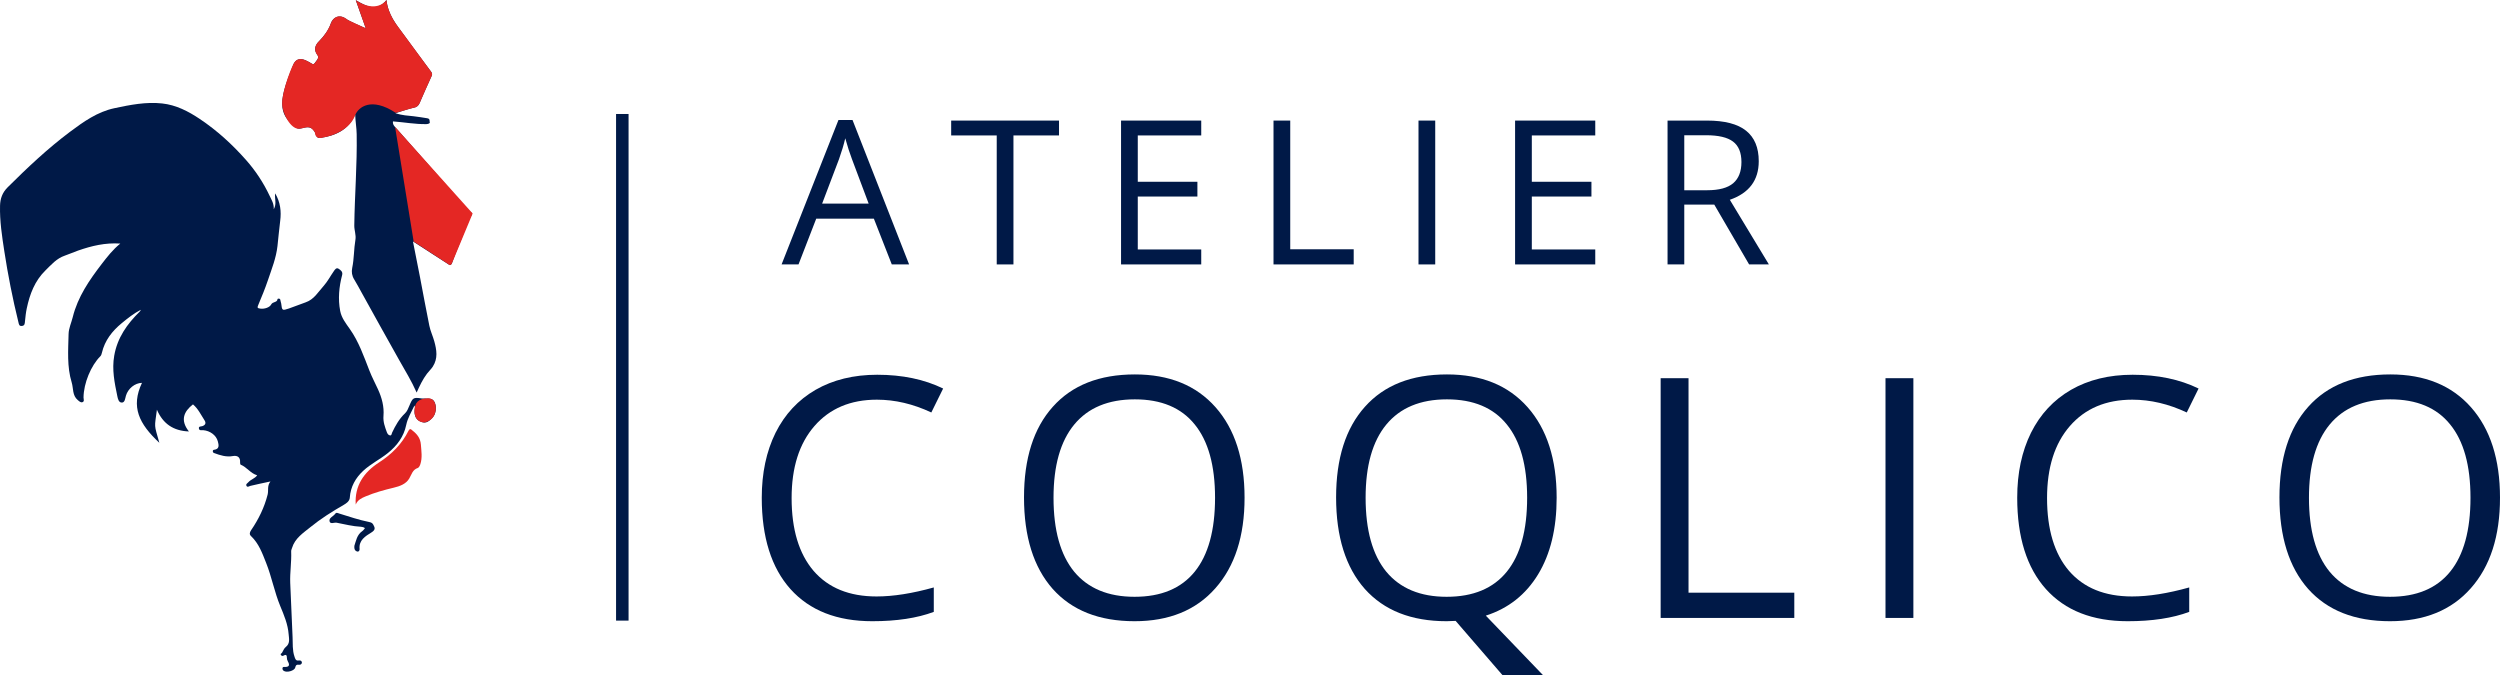 <?xml version="1.0" encoding="UTF-8"?><svg width="200" height="54" viewBox="0 0 200 54" fill="none" xmlns="http://www.w3.org/2000/svg">
<path d="M71.343 21.154L69.91 17.494H65.298L63.881 21.154H62.527L67.077 9.599H68.202L72.728 21.154H71.343ZM69.493 16.29L68.155 12.724C67.982 12.273 67.804 11.719 67.62 11.063C67.504 11.567 67.339 12.12 67.124 12.724L65.77 16.29H69.493Z" fill="#001947"/>
<path d="M81.076 21.154H79.738V10.835H76.094V9.646H84.721V10.835H81.076V21.154Z" fill="#001947"/>
<path d="M96.099 21.154H89.684V9.646H96.099V10.835H91.022V14.542H95.792V15.723H91.022V19.957H96.099V21.154Z" fill="#001947"/>
<path d="M101.881 21.154V9.646H103.219V19.942H108.296V21.154H101.881Z" fill="#001947"/>
<path d="M113.48 21.154V9.646H114.818V21.154H113.48Z" fill="#001947"/>
<path d="M127.621 21.154H121.207V9.646H127.621V10.835H122.545V14.542H127.315V15.723H122.545V19.957H127.621V21.154Z" fill="#001947"/>
<path d="M134.742 16.368V21.154H133.404V9.646H136.56C137.971 9.646 139.013 9.917 139.685 10.457C140.362 10.998 140.7 11.811 140.7 12.897C140.7 14.419 139.929 15.447 138.386 15.983L141.511 21.154H139.929L137.142 16.368H134.742ZM134.742 15.219H136.576C137.52 15.219 138.213 15.033 138.654 14.66C139.094 14.282 139.315 13.718 139.315 12.968C139.315 12.207 139.089 11.659 138.638 11.323C138.192 10.987 137.473 10.819 136.481 10.819H134.742V15.219Z" fill="#001947"/>
<path d="M70.151 31.974C68.043 31.974 66.377 32.678 65.153 34.086C63.937 35.486 63.329 37.405 63.329 39.845C63.329 42.355 63.915 44.297 65.087 45.67C66.267 47.034 67.947 47.717 70.124 47.717C71.463 47.717 72.989 47.476 74.703 46.995V48.95C73.373 49.448 71.734 49.697 69.783 49.697C66.958 49.697 64.776 48.84 63.237 47.126C61.707 45.412 60.941 42.976 60.941 39.819C60.941 37.843 61.309 36.111 62.043 34.624C62.787 33.137 63.854 31.992 65.244 31.187C66.644 30.383 68.288 29.98 70.177 29.98C72.188 29.98 73.946 30.348 75.451 31.082L74.506 32.998C73.054 32.315 71.602 31.974 70.151 31.974Z" fill="#001947"/>
<path d="M99.565 39.819C99.565 42.889 98.787 45.303 97.23 47.06C95.682 48.818 93.526 49.697 90.763 49.697C87.938 49.697 85.755 48.836 84.216 47.113C82.686 45.381 81.921 42.941 81.921 39.793C81.921 36.671 82.69 34.252 84.229 32.538C85.769 30.815 87.955 29.954 90.789 29.954C93.544 29.954 95.695 30.828 97.243 32.578C98.791 34.327 99.565 36.741 99.565 39.819ZM84.282 39.819C84.282 42.417 84.833 44.389 85.935 45.736C87.046 47.074 88.655 47.743 90.763 47.743C92.888 47.743 94.493 47.074 95.577 45.736C96.661 44.398 97.204 42.425 97.204 39.819C97.204 37.239 96.661 35.285 95.577 33.955C94.501 32.617 92.905 31.948 90.789 31.948C88.663 31.948 87.046 32.621 85.935 33.968C84.833 35.306 84.282 37.257 84.282 39.819Z" fill="#001947"/>
<path d="M124.532 39.819C124.532 42.277 124.038 44.319 123.05 45.946C122.062 47.572 120.667 48.674 118.865 49.251L123.43 54H120.19L116.451 49.671L115.73 49.697C112.905 49.697 110.723 48.836 109.183 47.113C107.653 45.381 106.888 42.941 106.888 39.793C106.888 36.671 107.657 34.252 109.197 32.538C110.736 30.815 112.922 29.954 115.756 29.954C118.511 29.954 120.662 30.828 122.21 32.578C123.758 34.327 124.532 36.741 124.532 39.819ZM109.249 39.819C109.249 42.417 109.8 44.389 110.902 45.736C112.013 47.074 113.622 47.743 115.73 47.743C117.855 47.743 119.46 47.074 120.544 45.736C121.629 44.398 122.171 42.425 122.171 39.819C122.171 37.239 121.629 35.285 120.544 33.955C119.468 32.617 117.872 31.948 115.756 31.948C113.631 31.948 112.013 32.621 110.902 33.968C109.8 35.306 109.249 37.257 109.249 39.819Z" fill="#001947"/>
<path d="M132.852 49.435V30.256H135.082V47.415H143.544V49.435H132.852Z" fill="#001947"/>
<path d="M150.84 49.435V30.256H153.07V49.435H150.84Z" fill="#001947"/>
<path d="M170.586 31.974C168.478 31.974 166.812 32.678 165.588 34.086C164.372 35.486 163.764 37.405 163.764 39.845C163.764 42.355 164.35 44.297 165.522 45.67C166.703 47.034 168.382 47.717 170.56 47.717C171.898 47.717 173.424 47.476 175.138 46.995V48.95C173.809 49.448 172.169 49.697 170.219 49.697C167.394 49.697 165.212 48.84 163.673 47.126C162.142 45.412 161.377 42.976 161.377 39.819C161.377 37.843 161.744 36.111 162.479 34.624C163.222 33.137 164.289 31.992 165.68 31.187C167.079 30.383 168.723 29.98 170.612 29.98C172.624 29.98 174.382 30.348 175.886 31.082L174.941 32.998C173.49 32.315 172.038 31.974 170.586 31.974Z" fill="#001947"/>
<path d="M200 39.819C200 42.889 199.222 45.303 197.665 47.06C196.117 48.818 193.962 49.697 191.198 49.697C188.373 49.697 186.191 48.836 184.652 47.113C183.121 45.381 182.356 42.941 182.356 39.793C182.356 36.671 183.126 34.252 184.665 32.538C186.204 30.815 188.391 29.954 191.224 29.954C193.979 29.954 196.13 30.828 197.678 32.578C199.226 34.327 200 36.741 200 39.819ZM184.717 39.819C184.717 42.417 185.268 44.389 186.37 45.736C187.481 47.074 189.09 47.743 191.198 47.743C193.323 47.743 194.928 47.074 196.012 45.736C197.097 44.398 197.639 42.425 197.639 39.819C197.639 37.239 197.097 35.285 196.012 33.955C194.937 32.617 193.341 31.948 191.224 31.948C189.099 31.948 187.481 32.621 186.37 33.968C185.268 35.306 184.717 37.257 184.717 39.819Z" fill="#001947"/>
<line x1="49.785" y1="49.649" x2="49.785" y2="9.119" stroke="#001947"/>
<path d="M37.726 17.208C37.297 17.991 37.051 18.854 36.69 19.67C36.491 20.118 36.34 20.587 36.159 21.042C36.12 21.147 36.058 21.262 35.907 21.165C34.961 20.555 34.015 19.944 33.036 19.313C33.224 20.266 33.415 21.208 33.596 22.15C33.849 23.454 34.08 24.757 34.347 26.057C34.433 26.483 34.628 26.884 34.744 27.306C34.932 27.992 35.051 28.671 34.618 29.339C34.48 29.545 34.303 29.704 34.159 29.895C33.816 30.35 33.578 30.852 33.332 31.404C32.921 30.476 32.408 29.646 31.928 28.794C30.913 26.996 29.917 25.19 28.917 23.385C28.725 23.042 28.545 22.692 28.339 22.36C28.155 22.067 28.108 21.757 28.176 21.436C28.332 20.692 28.306 19.93 28.433 19.186C28.501 18.796 28.335 18.424 28.343 18.031C28.375 15.597 28.577 13.168 28.534 10.73C28.527 10.232 28.436 9.748 28.415 9.163C27.844 10.434 26.812 10.864 25.617 11.034C25.458 11.055 25.364 11.005 25.299 10.832C25.064 10.214 24.79 10.066 24.154 10.261C23.671 10.409 23.483 10.03 23.223 9.795C22.457 9.095 22.494 8.192 22.714 7.304C22.891 6.589 23.18 5.903 23.447 5.214C23.624 4.755 23.963 4.629 24.411 4.809C24.526 4.856 24.634 4.928 24.75 4.975C24.902 5.04 25.057 5.268 25.212 5.004C25.328 4.809 25.584 4.661 25.364 4.354C25.09 3.972 25.205 3.625 25.526 3.293C25.931 2.878 26.277 2.426 26.472 1.859C26.624 1.415 27.115 1.119 27.631 1.473C28.101 1.794 28.66 1.986 29.263 2.271L28.465 0.018C29.343 0.52 30.13 0.971 30.92 0C31.04 1.177 31.704 1.968 32.31 2.791C33.032 3.769 33.747 4.755 34.477 5.726C34.578 5.863 34.592 5.939 34.524 6.091C34.195 6.802 33.874 7.517 33.571 8.239C33.473 8.474 33.332 8.564 33.087 8.618C32.632 8.719 32.191 8.885 31.639 9.055C32.184 9.239 32.643 9.25 33.094 9.301C33.455 9.344 33.816 9.402 34.177 9.46C34.43 9.499 34.347 9.687 34.383 9.799C34.401 9.86 34.267 9.925 34.108 9.929C33.217 9.947 32.339 9.777 31.437 9.712C31.404 9.983 31.567 10.113 31.704 10.268C32.57 11.243 33.437 12.222 34.296 13.204C35.285 14.334 36.271 15.471 37.264 16.601C37.405 16.76 37.578 16.89 37.737 17.034V17.208H37.726Z" fill="#001947"/>
<path d="M21.908 16.728C22.157 16.273 21.948 15.89 22.013 15.468C22.435 16.175 22.511 16.919 22.417 17.659C22.33 18.334 22.273 19.017 22.197 19.692C22.088 20.649 21.738 21.512 21.439 22.4C21.211 23.075 20.94 23.736 20.662 24.396C20.576 24.606 20.576 24.656 20.821 24.689C21.186 24.739 21.583 24.577 21.691 24.364C21.821 24.108 22.182 24.227 22.204 23.92C22.204 23.891 22.424 23.83 22.435 24.032C22.439 24.115 22.486 24.194 22.496 24.281C22.565 24.851 22.569 24.862 23.117 24.678C23.569 24.526 24.006 24.339 24.453 24.187C25.121 23.959 25.453 23.36 25.883 22.884C26.201 22.53 26.425 22.093 26.699 21.703C26.793 21.566 26.908 21.371 27.107 21.512C27.259 21.616 27.439 21.739 27.371 22.003C27.122 22.949 27.031 23.909 27.215 24.877C27.32 25.429 27.663 25.862 27.981 26.314C28.699 27.328 29.104 28.502 29.551 29.646C29.75 30.159 30.01 30.643 30.237 31.141C30.548 31.82 30.739 32.527 30.678 33.271C30.638 33.744 30.793 34.156 30.949 34.578C30.995 34.704 31.079 34.82 31.209 34.834C31.331 34.849 31.335 34.69 31.367 34.614C31.635 34.047 31.934 33.509 32.4 33.069C32.566 32.914 32.66 32.672 32.75 32.455C33.014 31.823 33.064 31.773 33.718 31.874C33.812 31.888 33.902 31.881 33.992 31.885C34.288 31.895 34.602 31.83 34.769 32.173C34.945 32.538 34.88 33.101 34.628 33.379C34.216 33.834 33.992 33.899 33.573 33.693C33.223 33.52 33.086 33.112 33.198 32.599C33.205 32.574 33.187 32.545 33.158 32.437C32.898 32.989 32.609 33.444 32.494 34.008C32.303 34.928 31.768 35.65 31.032 36.242C30.396 36.752 29.649 37.116 29.057 37.665C28.447 38.232 28.042 38.94 27.984 39.81C27.966 40.095 27.71 40.264 27.508 40.384C26.576 40.922 25.663 41.492 24.832 42.171C24.266 42.633 23.598 43.052 23.363 43.835C23.334 43.929 23.287 44.016 23.294 44.117C23.33 44.958 23.186 45.796 23.218 46.63C23.273 48.074 23.338 49.518 23.406 50.962C23.431 51.479 23.381 52.017 23.558 52.526C23.619 52.706 23.655 52.887 23.915 52.836C24.042 52.815 24.161 52.883 24.15 53.02C24.139 53.15 24.016 53.197 23.89 53.179C23.713 53.154 23.663 53.223 23.619 53.4C23.554 53.67 22.933 53.833 22.699 53.667C22.626 53.616 22.583 53.54 22.601 53.443C22.619 53.342 22.699 53.353 22.767 53.356C23.132 53.367 23.204 53.219 23.027 52.908C22.98 52.825 22.948 52.717 22.951 52.623C22.951 52.432 22.901 52.331 22.706 52.439C22.612 52.49 22.554 52.493 22.486 52.414C22.392 52.302 22.529 52.28 22.561 52.222C22.655 52.067 22.72 51.872 22.854 51.768C23.226 51.479 23.121 51.103 23.092 50.742C23.031 49.944 22.724 49.215 22.421 48.489C21.955 47.363 21.738 46.153 21.287 45.023C20.984 44.258 20.706 43.478 20.081 42.886C19.944 42.756 19.962 42.608 20.081 42.427C20.684 41.546 21.15 40.6 21.413 39.557C21.496 39.221 21.355 38.867 21.637 38.517C21.023 38.651 20.521 38.748 20.027 38.871C19.919 38.896 19.803 39.005 19.727 38.882C19.633 38.734 19.796 38.661 19.879 38.568C20.077 38.347 20.402 38.279 20.572 38.022C20.041 37.871 19.745 37.369 19.254 37.174C19.218 37.16 19.204 37.044 19.207 36.979C19.233 36.596 19.012 36.416 18.633 36.484C18.11 36.582 17.619 36.427 17.135 36.246C17.048 36.214 17.026 36.17 17.026 36.094C17.026 36.029 17.055 35.99 17.124 35.983C17.597 35.928 17.492 35.567 17.427 35.311C17.301 34.813 16.792 34.459 16.265 34.416C16.131 34.405 15.936 34.473 15.911 34.271C15.886 34.083 16.102 34.127 16.2 34.087C16.467 33.986 16.485 33.816 16.359 33.621C16.073 33.181 15.85 32.697 15.438 32.35C14.716 32.914 14.391 33.607 15.113 34.517C13.871 34.47 13.037 33.903 12.553 32.776C12.358 34.271 12.311 33.878 12.748 35.426C11.116 33.896 10.452 32.553 11.358 30.628C10.791 30.639 10.242 31.083 10.073 31.661C10.011 31.87 9.997 32.191 9.762 32.206C9.495 32.22 9.43 31.91 9.383 31.679C9.163 30.617 8.943 29.563 9.138 28.455C9.387 27.018 10.17 25.92 11.174 24.931C11.214 24.891 11.246 24.848 11.264 24.783C10.704 25.072 10.213 25.462 9.733 25.859C8.975 26.483 8.383 27.234 8.152 28.224C8.13 28.317 8.098 28.429 8.033 28.494C7.275 29.249 6.693 30.664 6.682 31.798C6.682 31.928 6.776 32.119 6.589 32.177C6.448 32.22 6.336 32.098 6.22 32.004C5.776 31.632 5.881 31.072 5.736 30.599C5.347 29.328 5.458 28.014 5.487 26.714C5.498 26.263 5.708 25.819 5.82 25.371C6.22 23.75 7.145 22.411 8.141 21.114C8.582 20.544 9.026 19.966 9.625 19.486C8.426 19.403 7.321 19.67 6.238 20.049C5.881 20.176 5.534 20.331 5.177 20.454C4.534 20.674 4.112 21.165 3.646 21.623C2.779 22.468 2.382 23.53 2.14 24.674C2.068 25.007 2.036 25.346 2 25.685C1.982 25.859 1.992 26.046 1.765 26.075C1.527 26.108 1.516 25.949 1.469 25.758C1.007 23.88 0.635 21.988 0.342 20.078C0.158 18.876 -0.026 17.681 0.003 16.46C0.017 15.89 0.187 15.406 0.617 14.98C2.195 13.41 3.816 11.882 5.599 10.546C6.682 9.738 7.787 8.947 9.156 8.655C10.416 8.387 11.683 8.135 12.972 8.276C14.08 8.395 15.062 8.9 15.979 9.514C17.366 10.442 18.59 11.561 19.687 12.803C20.453 13.67 21.085 14.634 21.583 15.691C21.731 16.006 21.919 16.284 21.901 16.731L21.908 16.728Z" fill="#001947"/>
<path d="M28.457 40.365C28.363 38.849 29.111 37.78 30.327 36.993C31.328 36.347 32.144 35.535 32.678 34.466C32.811 34.199 32.941 34.401 32.999 34.444C33.367 34.726 33.631 35.054 33.671 35.567C33.71 36.094 33.797 36.611 33.631 37.127C33.595 37.242 33.519 37.405 33.425 37.437C32.999 37.575 32.931 37.961 32.739 38.282C32.476 38.726 31.981 38.9 31.497 39.015C30.732 39.199 29.974 39.405 29.248 39.712C28.919 39.849 28.609 39.997 28.457 40.365Z" fill="#E42724"/>
<path d="M28.363 43.619C28.482 43.29 28.543 42.788 28.991 42.481C29.074 42.424 29.132 42.326 29.2 42.247C29.103 42.182 29.005 42.149 28.883 42.142C28.222 42.109 27.579 41.943 26.929 41.817C26.734 41.781 26.424 41.962 26.363 41.702C26.301 41.427 26.659 41.319 26.807 41.113C26.908 40.969 27.012 41.044 27.142 41.084C27.933 41.33 28.72 41.597 29.525 41.759C29.724 41.799 29.793 41.849 29.868 41.983C30.016 42.243 30.038 42.395 29.702 42.604C29.236 42.893 28.695 43.214 28.767 43.922C28.778 44.041 28.691 44.146 28.601 44.128C28.421 44.088 28.305 43.955 28.359 43.615L28.363 43.619Z" fill="#001947"/>
<path d="M33.747 9.626C33.173 9.701 32.61 9.615 32.05 9.499C31.729 9.434 31.429 9.499 31.148 9.597C31.148 10.25 31.668 10.593 32.025 11.012C33.043 12.2 34.116 13.348 35.159 14.518C35.849 15.287 36.535 16.063 37.213 16.84C37.38 17.027 37.47 17.19 37.336 17.497C36.878 18.544 36.484 19.623 36.072 20.692C36.004 20.865 35.986 20.952 35.755 20.797C35.058 20.324 34.318 19.912 33.607 19.457C33.314 19.269 33.126 18.973 32.975 18.659C32.949 18.609 33.043 18.432 32.845 18.486C32.704 18.526 32.657 18.609 32.69 18.739C32.852 19.367 32.935 20.009 33.054 20.645C33.26 21.75 33.513 22.847 33.718 23.952C33.928 25.071 34.116 26.194 34.513 27.267C34.903 28.314 34.654 29.202 33.877 29.974C33.632 30.22 33.502 30.538 33.339 30.859C32.668 29.664 31.996 28.48 31.336 27.292C30.458 25.725 29.621 24.133 28.7 22.595C28.332 21.981 28.368 21.399 28.472 20.771C28.624 19.861 28.693 18.955 28.527 18.038C28.465 17.702 28.617 17.385 28.602 17.056C28.545 15.626 28.675 14.204 28.718 12.778C28.74 12.001 28.768 11.225 28.776 10.449C28.787 9.546 28.675 9.2 28.317 8.824C27.971 9.86 27.263 10.496 26.187 10.694C26.086 10.712 26.003 10.777 25.909 10.781C25.707 10.796 25.534 10.828 25.422 10.539C25.209 10.001 24.696 9.922 24.205 10.019C23.873 10.084 23.671 9.969 23.468 9.77C22.815 9.12 22.634 8.34 22.898 7.467C23.111 6.759 23.349 6.059 23.595 5.358C23.739 4.946 23.959 4.867 24.353 5.048C24.393 5.066 24.425 5.091 24.465 5.109C25.201 5.474 25.375 5.409 25.739 4.676C25.819 4.513 25.678 4.463 25.635 4.401C25.371 4.04 25.422 3.723 25.707 3.412C26.122 2.964 26.508 2.506 26.71 1.906C26.833 1.542 27.162 1.47 27.512 1.661C28.162 2.022 28.837 2.325 29.577 2.643C29.44 1.888 29.083 1.253 28.898 0.56C28.989 0.469 29.043 0.581 29.111 0.614C29.595 0.834 30.079 0.881 30.57 0.625C30.675 0.571 30.787 0.52 30.837 0.708C31.159 1.896 32.05 2.73 32.711 3.704C33.195 4.419 33.736 5.098 34.264 5.788C34.361 5.914 34.343 5.997 34.282 6.131C33.975 6.802 33.679 7.481 33.394 8.163C33.314 8.358 33.148 8.387 32.996 8.434C32.596 8.557 32.191 8.662 31.718 8.792C31.852 8.33 31.827 7.875 31.819 7.423C31.819 7.329 31.906 7.152 31.726 7.149C31.603 7.149 31.603 7.308 31.556 7.409C31.303 7.976 31.498 8.557 31.491 9.131C31.487 9.42 31.794 9.358 31.985 9.391C32.57 9.485 33.159 9.561 33.744 9.647L33.758 9.633L33.747 9.626Z" fill="#001947"/>
<path d="M33.736 9.64L34.119 9.661C33.993 9.683 33.841 9.864 33.751 9.625L33.736 9.64Z" fill="#001947"/>
<path d="M32.31 33.585C32.274 34.476 31.866 35.206 31.231 35.762C30.614 36.307 29.917 36.766 29.224 37.228C28.415 37.766 27.902 38.625 27.794 39.65C27.772 39.842 27.678 39.953 27.53 40.08C26.938 40.589 26.194 40.86 25.588 41.351C24.902 41.907 24.151 42.383 23.559 43.059C23.241 43.423 23.06 43.856 23.046 44.326C23.017 45.25 22.999 46.182 23.05 47.106C23.093 47.871 23.125 48.637 23.093 49.406C22.616 48.456 22.27 47.46 21.992 46.442C21.674 45.279 21.28 44.145 20.609 43.127C20.58 43.08 20.566 43.015 20.526 42.983C20.179 42.719 20.309 42.484 20.508 42.188C21.071 41.347 21.475 40.434 21.656 39.423C21.724 39.033 21.724 38.654 21.732 38.221C21.288 38.441 20.793 38.322 20.381 38.581C20.454 38.416 20.566 38.311 20.724 38.231C21.02 38.08 20.898 37.874 20.692 37.816C20.226 37.69 20.024 37.322 19.786 36.964C19.681 36.996 19.786 37.141 19.703 37.159C19.638 37.173 19.565 37.098 19.569 37.029C19.584 36.682 19.334 36.495 19.132 36.282C19.027 36.17 18.934 36.105 18.76 36.202C18.645 36.267 18.482 36.278 18.341 36.271C18.114 36.26 17.858 36.271 17.67 36.173C17.414 36.036 17.692 35.816 17.688 35.624C17.674 35.036 17.395 34.592 16.782 34.325C16.645 34.263 16.544 34.238 16.677 34.039C16.749 33.931 16.76 33.743 16.605 33.559C16.298 33.198 16.074 32.765 15.8 32.371C15.616 32.111 15.363 32.057 15.128 32.292C14.633 32.783 14.273 33.397 14.713 34.281C13.467 33.974 12.771 33.252 12.623 31.956C12.142 32.83 12.287 33.704 12.254 34.581C11.222 33.465 10.734 32.18 11.81 30.245C10.788 30.404 9.994 30.808 9.774 31.978C8.788 29.393 9.218 26.472 12.131 24.468C11.388 24.367 11.373 24.349 10.294 25.151C9.665 25.616 9.041 26.1 8.575 26.757C8.293 27.158 8.178 27.62 7.99 28.057C7.925 28.209 7.875 28.382 7.687 28.418C7.524 28.447 7.492 28.573 7.441 28.685C7.055 29.544 6.669 30.404 6.456 31.328C6.405 31.548 6.474 31.747 6.586 32.025C6.069 31.689 6.113 31.209 6.012 30.808C5.701 29.599 5.618 28.36 5.661 27.118C5.687 26.374 6.008 25.699 6.199 24.995C6.622 23.436 7.611 22.197 8.571 20.948C9.001 20.385 9.532 19.926 10.034 19.421C9.99 19.33 9.904 19.305 9.799 19.302C8.355 19.208 6.997 19.532 5.643 20.031C4.427 20.479 3.564 21.309 2.824 22.291C2.304 22.981 2.156 23.847 1.921 24.667C1.813 25.046 1.878 25.432 1.805 25.88C1.556 25.551 1.567 25.205 1.506 24.901C1.166 23.305 0.823 21.706 0.553 20.096C0.332 18.782 0.206 17.453 0.275 16.117C0.289 15.821 0.379 15.583 0.596 15.366C1.574 14.402 2.509 13.395 3.557 12.507C5.015 11.268 6.459 10.008 8.228 9.199C8.987 8.853 9.799 8.795 10.59 8.618C11.001 8.528 11.427 8.47 11.85 8.441C13.409 8.34 14.756 8.929 16.002 9.788C17.912 11.109 19.576 12.683 20.8 14.676C21.284 15.463 21.685 16.305 21.833 17.236C21.84 17.287 21.883 17.33 21.916 17.388C22.049 17.265 22.075 17.117 22.118 16.973C22.429 17.489 21.927 20.374 21.27 22.255C20.67 23.97 19.955 25.627 18.916 27.169C19.576 26.927 20.291 26.093 20.421 25.338C20.486 24.952 20.623 24.808 21.01 24.854C21.497 24.912 21.836 24.558 22.234 24.367C22.19 24.956 22.439 25.151 23.042 24.941C23.689 24.714 24.338 24.511 24.952 24.179C25.414 23.93 25.606 23.464 25.96 23.132C26.299 22.814 26.508 22.36 26.779 21.966C26.841 21.876 26.909 21.735 27.028 21.764C27.166 21.8 27.148 21.966 27.119 22.064C26.963 22.583 26.913 23.129 26.895 23.652C26.866 24.497 26.949 25.36 27.509 26.06C28.252 26.985 28.704 28.053 29.112 29.144C29.408 29.931 29.794 30.674 30.119 31.447C30.39 32.097 30.538 32.772 30.502 33.473C30.473 33.982 30.61 34.419 30.855 34.845C30.939 34.986 31.018 35.105 31.206 35.115C31.419 35.126 31.397 34.946 31.466 34.841C31.733 34.415 31.917 33.938 32.307 33.588L32.31 33.585Z" fill="#001947"/>
<path d="M34.868 32.718C34.814 33.391 34.409 33.707 33.946 33.795C33.447 33.791 33.16 33.428 33.16 32.89C33.16 32.17 33.505 31.895 34.204 31.864C34.607 31.847 34.868 32.107 34.868 32.718Z" fill="#E42724"/>
<path d="M33.093 19.325L31.607 10.158L37.812 17.081L36.227 20.887C36.088 21.298 35.941 21.231 35.885 21.146L33.093 19.325Z" fill="#E42724"/>
<path d="M23.23 53.482C23.342 53.085 23.223 52.461 22.988 52.129C22.934 52.053 22.949 51.998 23.014 51.948C23.079 51.897 23.144 51.814 23.216 51.807C23.306 51.796 23.313 51.905 23.299 51.97C23.209 52.313 23.367 52.594 23.468 52.901C23.53 53.082 23.562 53.352 23.23 53.482Z" fill="#001947"/>
<path d="M28.67 39.755C28.76 39.04 29.042 38.509 29.457 38.026C29.89 37.52 30.464 37.199 30.973 36.791C31.645 36.253 32.262 35.661 32.681 34.903C32.847 34.603 32.974 34.632 33.172 34.855C33.559 35.282 33.688 36.69 33.374 37.166C33.335 37.224 33.291 37.318 33.241 37.329C32.808 37.397 32.739 37.744 32.594 38.076C32.378 38.571 31.869 38.737 31.399 38.827C30.472 39.008 29.591 39.304 28.67 39.755Z" fill="#E42724"/>
<path d="M26.709 41.517C27.467 41.196 28.106 41.791 28.817 41.845C28.099 41.871 27.409 41.679 26.709 41.517Z" fill="#001947"/>
<path d="M31.658 9.026C29.678 7.727 28.678 8.59 28.426 9.184C28.005 10.39 26.558 10.891 25.888 10.991C25.322 11.187 25.192 10.808 25.198 10.593C24.754 9.927 24.567 10.243 23.919 10.295C23.27 10.348 22.58 9.097 22.569 8.279C22.557 7.461 23.153 5.743 23.486 5.106C23.819 4.469 24.409 4.773 24.783 5.001C25.157 5.229 25.081 5.147 25.315 4.872C25.502 4.652 25.459 4.488 25.414 4.434C25.003 3.962 25.302 3.497 25.502 3.323C26.096 2.734 26.389 2.12 26.461 1.886C26.83 1.002 27.53 1.331 27.834 1.605L29.26 2.266L28.459 0.004C29.792 0.92 30.655 0.386 30.919 0.004C30.962 0.733 31.428 1.562 31.656 1.886L34.507 5.761C34.602 5.918 34.566 6.028 34.537 6.063L33.662 8.033C33.506 8.526 33.218 8.627 33.093 8.616L31.658 9.026Z" fill="#E42724"/>
</svg>

